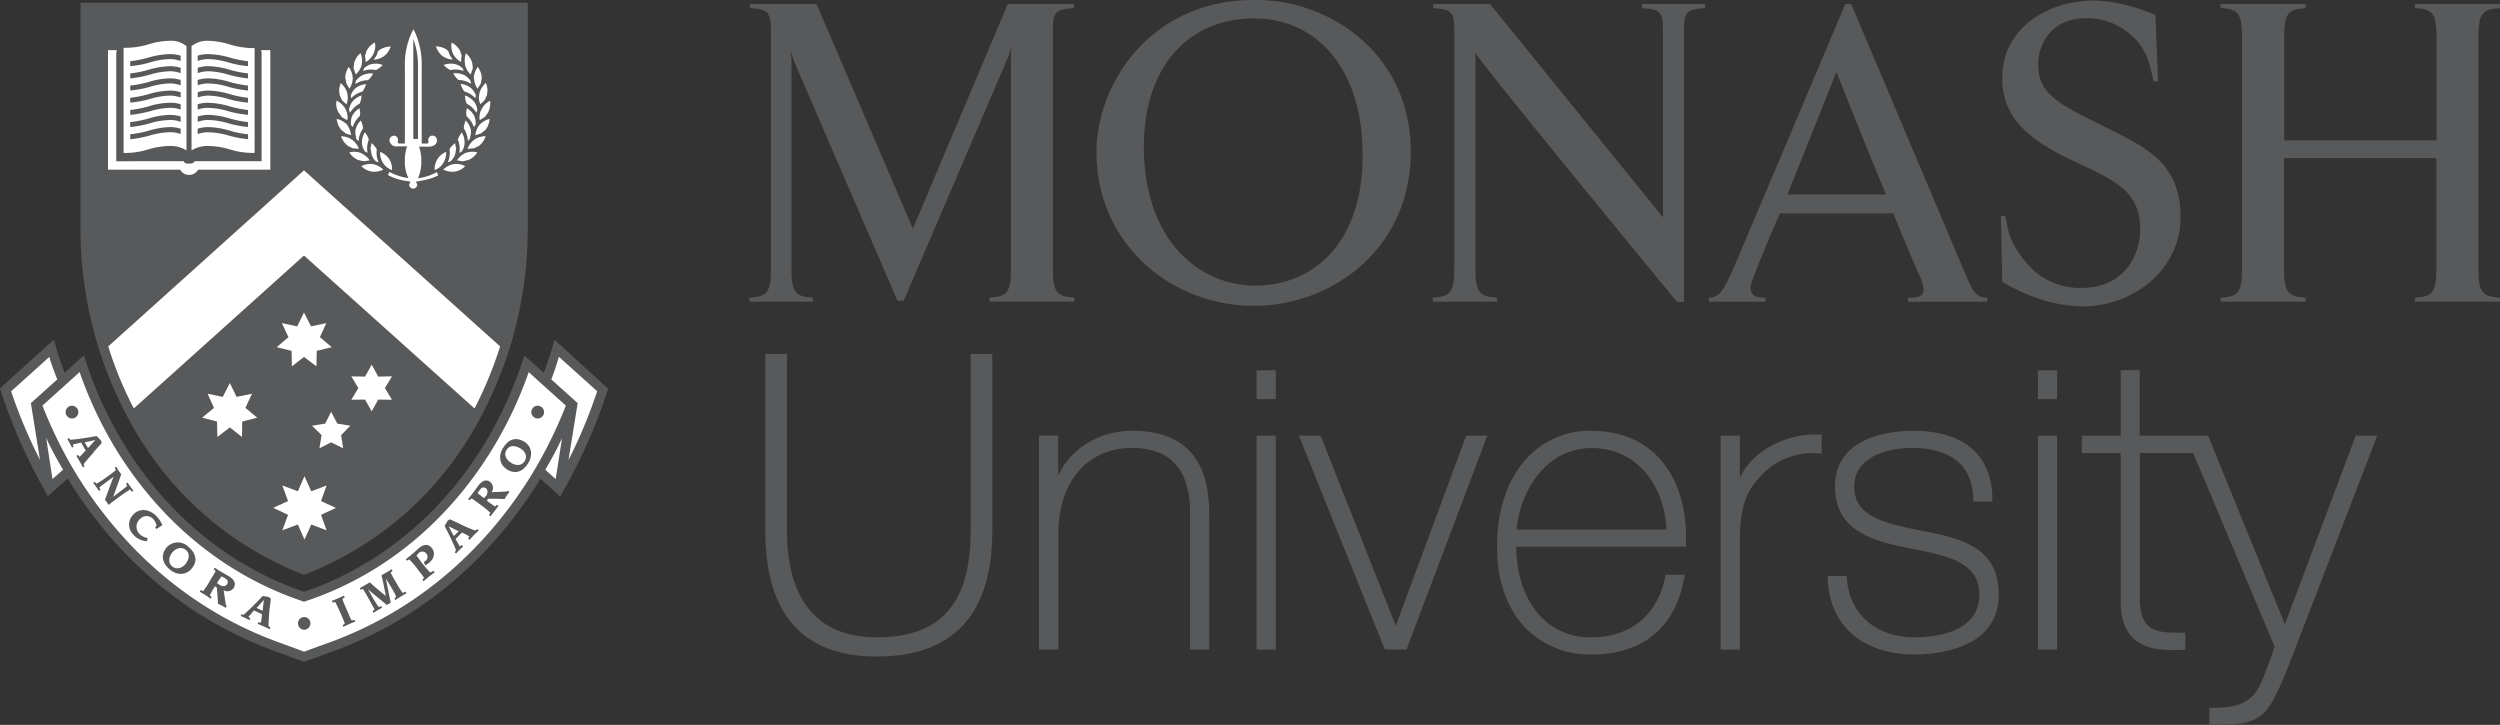 <svg xmlns="http://www.w3.org/2000/svg" viewBox="0 0 623.62 180.81"><rect x="0" y="0" width="623.62" height="180.81" fill="#333333" stroke="none"/><defs><style>.cls-1{fill:#58595b;}.cls-2{fill:#fff;}</style></defs><g id="Layer_2" data-name="Layer 2"><g id="图层_2_1:1_" data-name="图层 2 (1:1)"><path class="cls-1" d="M242.13,88.29v44.12c0,18.13-7.45,26.57-23.43,26.57-18.51,0-22.4-14.45-22.4-26.57V88.29h-5.4v44.12c0,20.81,9.35,31.36,27.8,31.36,19.13,0,28.83-10.55,28.83-31.36V88.29h-5.4Z"/><path class="cls-1" d="M282.48,107.45c-8.29,0-15.47,4.45-18.52,11.2v-10h-4.79V162H264V133.21c0-13.05,7.23-21.48,18.42-21.48,14.44,0,14.44,12.57,14.44,16.69V162h4.78V129.13c0-5.92,0-21.68-19.12-21.68"/><polygon class="cls-1" points="313.45 108.68 313.45 162.04 318.24 162.04 318.24 108.68 317.79 108.68 313.45 108.68"/><polygon class="cls-1" points="313.45 92.36 313.45 99.55 318.24 99.55 318.24 92.36 317.79 92.36 313.45 92.36"/><path class="cls-1" d="M365.73,108.68l-17.55,47.41-18.76-47.41H324L345.44,162h5.42L371,108.68h-5.27Z"/><path class="cls-1" d="M397.07,107.45a21.48,21.48,0,0,0-15.7,6.32c-5.16,5.23-8,13.43-7.92,22.51-.11,8.38,2.47,15.69,7.29,20.57a22.34,22.34,0,0,0,16.33,6.41c12.82,0,21-6.87,23.09-19.36l.1-.53h-4.79l-.06.38c-1.82,9.54-8.68,15.23-18.34,15.23a16.9,16.9,0,0,1-12.56-5c-4-4.06-6.27-10.42-6.27-17.5v-.11h42.33l0-.44c0-.67,0-1.34,0-2,0-8.17-2.42-15.18-6.92-19.89-4.14-4.34-9.74-6.55-16.64-6.55m0,4.28c11.86,0,18.31,10.14,18.68,20.32H378.31c1-10.18,7.65-20.32,18.76-20.32"/><path class="cls-1" d="M434,119.27V108.68h-4.79v53.37H434V132.9c.42-8,2.13-11,5.8-14.78a17.42,17.42,0,0,1,14.1-5l.51.07V108.4l-.43,0c-8.75-.38-17.14,4.33-20,10.89"/><path class="cls-1" d="M479.6,132.46l-1.62-.34c-8-1.69-15.45-3.28-15.45-10.74,0-7.11,7.56-9.65,14.64-9.65,5.57,0,14.94,1.67,15.06,12.92v.45H497v-.45c0-11.09-7.05-17.2-19.84-17.2-4.55,0-19.43,1-19.43,13.93,0,11.61,10.65,13.77,18.42,15.34l1.38.28c8.34,1.68,16.22,3.27,16.22,11.32,0,9.63-11.32,10.66-16.18,10.66-9.69,0-16.32-5.84-16.89-14.87l0-.43h-4.77v.46c.3,11.79,8.61,19.12,21.68,19.12,4.92,0,21-1.08,21-14.94,0-11.41-8.58-13.93-18.94-15.86"/><polygon class="cls-1" points="508.35 108.68 508.35 162.04 513.14 162.04 513.14 108.68 512.68 108.68 508.35 108.68"/><path class="cls-1" d="M533.75,108.68V92.35H529v16.33h-9.69V113H529v36.17l0,.91c0,4.1,1,7.09,3.08,9.1,3.18,3.08,8.41,3.16,12.62,2.9l.43,0v-4.26h-.47c-4.33.12-7.18-.14-8.89-1.8-1.34-1.3-2-3.47-2-6.83V113h13.31c5.25,12.46,20.23,48.06,20.33,48.33-2.35,6.68-3.78,10.55-5.24,12-2.47,2.49-4.95,3.24-10.59,3.24h-.46v4.27h.46c5.84,0,9.59-.17,12.52-2.43,2.26-1.76,3.95-5.5,6.27-11L593,108.68h-5.37s-16.89,45-17.66,47.06c-.83-2.06-19.17-47.06-19.17-47.06Z"/><polygon class="cls-1" points="508.35 92.36 508.35 99.55 513.14 99.55 513.14 92.36 512.68 92.36 508.35 92.36"/><path class="cls-1" d="M312,76.29c-21.21-.44-39-16.72-38.49-39.22C274.08,19.36,288.3-.74,314.2,0c18,.34,38.26,13.88,37.71,38.79s-21.65,38-39.89,37.48m.76-71.67c-16.17,0-27.45,11.9-27.45,31.9,0,23.93,14.23,34.74,27.67,34.74,16.17,0,26.9-12.44,26.9-32.12.21-21.08-10.73-34.52-27.12-34.52"/><path class="cls-1" d="M623.62,2V1h-21.2V2c4.2.28,5.36,1.1,5.36,7.06V35h-38V9.1c0-6,1.16-6.78,5.35-7.06V1H553.91V2c4.19.28,5.36,1.1,5.36,7.06V67.18c0,6-1.17,6.8-5.36,7.07v1H575.1v-1c-4.19-.27-5.35-1.11-5.35-7.07V39.45h38V67.18c0,6-1.16,6.8-5.36,7.07v1h21.2v-1c-4.19-.27-5.35-1.11-5.35-7.07V9.1c0-6,1.16-6.78,5.35-7.06"/><path class="cls-1" d="M357.53,1V2.05c4.08.21,5.24.66,5.24,5V67.17c0,6-1.16,6.81-5.36,7.08v1h16v-1c-4.2-.27-5.36-1.11-5.36-7.08v-54c0,1,41.37,51.33,50.3,62.17h1.71V7c0-4.29,1.16-4.74,5.24-4.95V1H409.58V2.05c4.09.21,5.25.66,5.25,5V54.21L371.67,1Z"/><path class="cls-1" d="M461.78,1H460.3c-3.76,8.93-21.14,50.08-27.2,64.3-1.05,2.43-2.74,6.37-4,7.74a3.69,3.69,0,0,1-2.81,1.22v1h14.12v-1c-1.12,0-3.54,0-3.72-2.11a6.46,6.46,0,0,1,.4-2.19c.45-1.33,3.29-8.53,6.89-16.73h28.3c2.79,6.92,5.33,12.83,6.51,15.45a12.33,12.33,0,0,1,1.05,3.47c0,2.06-1.81,2.11-3.86,2.11v1h19.75v-1c-2.43-.16-3.2-.77-5-4.79ZM445.85,48.52c4.81-11.8,12.24-30.59,12.24-30.59s6.66,16.82,12.35,30.59Z"/><path class="cls-1" d="M187.06,1V2.05c2.29.12,3.63.34,4.4,1.23l.58,1.1v0l.21,1.19L192.31,7V67.17c0,6-1.16,6.81-5.36,7.08v1h15.84v-1c-4.19-.27-5.35-1.11-5.35-7.08V15.64c0-1-.22-2.84-.22-2.84l1,2.84L223.87,75h1.56l26.21-61.13.76-2.52a14.87,14.87,0,0,0-.22,2.3v53.5c0,6-1.15,6.81-5.34,7.08v1H268v-1c-4.19-.27-5.36-1.11-5.36-7.08V7c0-4.29,1.17-4.74,5.25-4.95V1h-16.5L227.71,57.05,203.67,1Z"/><path class="cls-1" d="M499.46,70.3c5,3,12.38,6.14,20.21,6.11h.44c11.6-.16,23.82-8.74,23.82-22.27,0-14.64-10.27-18-20.65-23.39C512.79,25.61,508.42,23,508.42,16.1c0-4.69,2.84-11.57,12.13-11.57a16.61,16.61,0,0,1,7.8,1.93c7.52,4.17,7.89,10.08,8.86,13.82h1.1l-.64-16.54A48.08,48.08,0,0,0,526.43.45a34.2,34.2,0,0,0-4.35-.3c-10.38,0-22.62,6.23-22.62,19.34,0,9,5.35,14.54,15.95,19.78s18.47,7.43,18.47,17.92c0,5.36-3.06,14.64-14.86,14.64a17.39,17.39,0,0,1-11.43-4.11c-7-6.61-6.84-11.85-7.37-13.81h-1.09l.33,16.39"/><path class="cls-1" d="M20.08,57.87a99.82,99.82,0,0,0,14.4,50.86,83.53,83.53,0,0,0,41.35,34.65,83.21,83.21,0,0,0,41.42-34.65,99.42,99.42,0,0,0,14.39-50.86V.68H20.08Z"/><path class="cls-1" d="M138.32,84.75l-.54,1.84c-.65,2.21-1.38,4.34-2.14,6.4l-4.81-4.33-.59,1.74a101.14,101.14,0,0,1-9.92,21.19C109.84,128.36,95,140.6,77.62,147l-1.79.64L74.1,147c-17.4-6.38-32.19-18.6-42.67-35.37A97.86,97.86,0,0,1,21.5,90.4l-.59-1.74-1.39,1.22L16.12,93c-.75-2-1.49-4.16-2.15-6.37l-.54-1.83L12,86,0,96.89l.22.72a138.81,138.81,0,0,0,11,24.87l.7,1.31,5-4.47.55,1c12.45,19.89,30.07,34.43,51,42.07l7.36,2.71,7.46-2.71c20.9-7.64,38.48-22.18,50.93-42l.58-1,4.93,4.46.74-1.31a135.63,135.63,0,0,0,11-24.87l.22-.72Z"/><path class="cls-2" d="M122.28,25.81a5,5,0,0,1-.52,2.22L121,29.14l-1.33.82-.07-.55a4.41,4.41,0,0,1,.55-2.22,4.94,4.94,0,0,1,2.1-2.05l.08.67"/><path class="cls-2" d="M113.21,40.93h0a4.78,4.78,0,0,1,2.83.51,4.4,4.4,0,0,1-2.55,1.37,5.2,5.2,0,0,1-2.93-.5,5,5,0,0,1,2.65-1.38"/><path class="cls-2" d="M108.42,42.43l0-.22a4.68,4.68,0,0,1,.72-2.55h0a4.65,4.65,0,0,1,2.16-1.78l0,.27a4.65,4.65,0,0,1-.71,2.48,4.14,4.14,0,0,1-2.19,1.8"/><path class="cls-2" d="M112.11,37.25a5.18,5.18,0,0,1,1.4-1.53l.28,1.33-.25,1.47a4.25,4.25,0,0,1-1.18,1.73l-.6.21,0-.12a5.79,5.79,0,0,0,.38-3.09"/><path class="cls-2" d="M114.2,34.88a5.28,5.28,0,0,1,1-1.84,4.8,4.8,0,0,1,.69,2.36l0,.38a4,4,0,0,1-.7,2l-.59.36,0-.11a5.71,5.71,0,0,0-.36-3.11"/><path class="cls-2" d="M115.68,32.05a6.36,6.36,0,0,1,.48-2,4.72,4.72,0,0,1,1.33,2.5l0,.64-.27,1.41-.47.51L116.7,35a6.81,6.81,0,0,0-1-3"/><path class="cls-2" d="M116.38,29l-.11-.95.19-1.07A4.74,4.74,0,0,1,118.33,29a4.85,4.85,0,0,1,.33,1.75l0,.28-.38.62-.12-.09A6.27,6.27,0,0,0,116.38,29"/><path class="cls-2" d="M116.44,25.88a4.64,4.64,0,0,1-.45-2.07,5.15,5.15,0,0,1,2.33,1.64,4.35,4.35,0,0,1,.76,1.91l-.2.69-.14-.05a5.9,5.9,0,0,0-2.3-2.12"/><path class="cls-2" d="M118.62,24.35l-.18,0a6.12,6.12,0,0,0-2.63-1.55,5.05,5.05,0,0,1-.89-1.85,4.56,4.56,0,0,1,2.55,1,4.25,4.25,0,0,1,1.19,1.73l0,.65"/><path class="cls-2" d="M117.4,20.86a5.51,5.51,0,0,0-3-.9,5.69,5.69,0,0,1-1.36-1.66,5,5,0,0,1,2.84.47,4.64,4.64,0,0,1,1.48,1.39l.13.69h-.11"/><path class="cls-2" d="M115.48,40.25,114,40a5.32,5.32,0,0,1,2.06-1.82,5.12,5.12,0,0,1,3-.18,4.66,4.66,0,0,1-2.22,1.91l-1.31.31"/><path class="cls-2" d="M118.16,37l-1.55.13a5,5,0,0,1,1.68-2.27h0a5,5,0,0,1,2.85-.89,5,5,0,0,1-1.72,2.46l-1.26.58"/><path class="cls-2" d="M121.1,32.38l-1.11.9-1.42.45a5.18,5.18,0,0,1,1.06-2.63,5.5,5.5,0,0,1,2.49-1.45,4.89,4.89,0,0,1-1,2.73"/><path class="cls-2" d="M121.6,22.58l-.13,1.1L120.9,25,119.81,26a4.88,4.88,0,0,1-.36-1.69l.15-1.13a5.13,5.13,0,0,1,1.61-2.49,5.29,5.29,0,0,1,.39,1.85"/><path class="cls-2" d="M118.18,19.46a5.09,5.09,0,0,1,1-2.76,5,5,0,0,1,1,2.78v0l-.25,1.38-.81,1.28a4.89,4.89,0,0,1-.87-2.65Z"/><path class="cls-2" d="M116.21,13.26a4.83,4.83,0,0,1,1.59,2.49l.13,1,0,.3-.51,1.52A4.68,4.68,0,0,1,116,16.21l-.09-1.07a5.56,5.56,0,0,1,.33-1.88"/><path class="cls-2" d="M115.65,17.66l-.13,0a6,6,0,0,0-3.17-.18,6,6,0,0,1-1.69-1.28,5.06,5.06,0,0,1,2.89-.2,4.32,4.32,0,0,1,1.82,1l.28.65"/><path class="cls-2" d="M112.62,10.59a4.79,4.79,0,0,1,2.14,2.08l.42,1.23a5.75,5.75,0,0,0-.14,1.6,5.44,5.44,0,0,1-2-2,4.85,4.85,0,0,1-.47-2.16l.09-.75"/><path class="cls-2" d="M111.53,12.5l.3.26.41,1.1v0l.69,1a5,5,0,0,1-2.51-.85,5.09,5.09,0,0,1-1.67-2.43,4.76,4.76,0,0,1,2.78.88"/><path class="cls-2" d="M98.29,33.82a1.09,1.09,0,0,1,1,1.12l-.12.45.25.42H101v-19a19.07,19.07,0,0,1,1.7-8.68l.43-.84.43.84a20,20,0,0,1,1.63,8.68v19h1.49l.25-.42-.11-.45a1.11,1.11,0,0,1,1.12-1.12A1.15,1.15,0,0,1,109,35c0,.78-.6,1.58-2,1.58h-2.47a10.45,10.45,0,0,1,.57,3.6,10.33,10.33,0,0,1-.82,4.29A13.55,13.55,0,0,0,108.86,43l.12-.08.35.82-.1.05A13.81,13.81,0,0,1,105.48,45l-1.71.31.3.74a1,1,0,0,1-1,1,1,1,0,0,1-1-1l.32-.74L100.49,45a13.76,13.76,0,0,1-3.62-1.27l-.1-.05.36-.82.11.08a13.84,13.84,0,0,0,4.64,1.48,9.2,9.2,0,0,1-.89-4.31,10.71,10.71,0,0,1,.56-3.6H99.08A1.7,1.7,0,0,1,97.15,35a1.17,1.17,0,0,1,1.14-1.15"/><path class="cls-2" d="M94.4,40.32l0,.15-.61-.21a3.91,3.91,0,0,1-1.1-1.74L92.42,37l.28-1.32A6.45,6.45,0,0,1,94,37.25a5.69,5.69,0,0,0,.37,3.07"/><path class="cls-2" d="M91.79,20a5.69,5.69,0,0,0-3.05.9h-.11l.13-.7a4.51,4.51,0,0,1,1.54-1.38,5,5,0,0,1,2.77-.48A4.84,4.84,0,0,1,91.79,20"/><path class="cls-2" d="M91.67,38l-.06.12L91,37.73a4.22,4.22,0,0,1-.72-2l0-.37A5,5,0,0,1,91,33a4.77,4.77,0,0,1,1,1.84A5.7,5.7,0,0,0,91.67,38"/><path class="cls-2" d="M88.65,32.56A4.72,4.72,0,0,1,90,30.06a4.83,4.83,0,0,1,.55,2,6.06,6.06,0,0,0-1.09,3l-.09.12-.47-.5-.28-1.43.05-.63"/><path class="cls-2" d="M88,31.6l-.11.09-.36-.64,0-.26A4.89,4.89,0,0,1,87.81,29,4.72,4.72,0,0,1,89.67,27L89.86,28l-.11.95A6.53,6.53,0,0,0,88,31.6"/><path class="cls-2" d="M88.68,22a4.72,4.72,0,0,1,2.62-1,5.15,5.15,0,0,1-.9,1.85,6.06,6.06,0,0,0-2.71,1.55l-.16,0,0-.66A4.1,4.1,0,0,1,88.68,22"/><path class="cls-2" d="M87.83,25.45a5,5,0,0,1,2.34-1.64,4.82,4.82,0,0,1-.47,2.05A6.18,6.18,0,0,0,87.39,28l-.12.06-.2-.68a4.12,4.12,0,0,1,.76-1.92"/><path class="cls-2" d="M87.57,33.73l-1.35-.45-1.1-.9A4.9,4.9,0,0,1,84,29.65a5.2,5.2,0,0,1,2.57,1.45,5.57,5.57,0,0,1,1,2.63"/><path class="cls-2" d="M87.85,34.86v0a5.05,5.05,0,0,1,1.67,2.26L88,37l-1.18-.59A4.91,4.91,0,0,1,85.08,34a4.63,4.63,0,0,1,2.77.89"/><path class="cls-2" d="M90.08,38.21h0A5.1,5.1,0,0,1,92.23,40l-1.5.23-1.38-.32a4.46,4.46,0,0,1-2.2-1.9,4.8,4.8,0,0,1,2.93.17"/><path class="cls-2" d="M93,40.93h0a5,5,0,0,1,2.61,1.38,5.15,5.15,0,0,1-2.87.5,4.92,4.92,0,0,1-2.61-1.37A5.06,5.06,0,0,1,93,40.93"/><path class="cls-2" d="M95.52,40.63a4.73,4.73,0,0,1-.7-2.48l0-.27a4.88,4.88,0,0,1,2.25,1.78h0a4.62,4.62,0,0,1,.72,2.54v.22a4.56,4.56,0,0,1-2.28-1.8"/><path class="cls-2" d="M93.91,13.87l.39-1.1.31-.27a5,5,0,0,1,2.86-.88,5,5,0,0,1-1.74,2.43,5.16,5.16,0,0,1-2.53.85l.69-1Z"/><path class="cls-2" d="M91.46,12.66a4.9,4.9,0,0,1,2.06-2.07l.1.75a4.71,4.71,0,0,1-.5,2.16,4.59,4.59,0,0,1-1.94,2,6.11,6.11,0,0,0-.13-1.59l.41-1.24"/><path class="cls-2" d="M90.83,17a4.3,4.3,0,0,1,1.83-1,4.63,4.63,0,0,1,2.8.21,5.74,5.74,0,0,1-1.68,1.27,5.79,5.79,0,0,0-3.09.18l-.13,0,.27-.65"/><path class="cls-2" d="M88.33,15.75a4.81,4.81,0,0,1,1.6-2.5,5.47,5.47,0,0,1,.4,1.89l-.12,1.07a5,5,0,0,1-1.47,2.37l-.52-1.51v-.3l.12-1"/><path class="cls-2" d="M86.11,19.48A5.22,5.22,0,0,1,87,16.7,5.36,5.36,0,0,1,88,19.47v0a5.12,5.12,0,0,1-.84,2.65l-.75-1.29-.25-1.37Z"/><path class="cls-2" d="M85,20.73a5.12,5.12,0,0,1,1.63,2.48l.13,1.13a4.9,4.9,0,0,1-.34,1.7L85.32,25l-.59-1.28-.14-1.11a5.5,5.5,0,0,1,.4-1.84"/><path class="cls-2" d="M84,25.13a4.92,4.92,0,0,1,2.17,2.06,4.63,4.63,0,0,1,.54,2.23L86.6,30l-1.34-.8L84.42,28a4.41,4.41,0,0,1-.56-2.22l.09-.68"/><path class="cls-1" d="M104.27,16.86a19.54,19.54,0,0,0-1.17-7.15V34.65h1.17Z"/><path class="cls-2" d="M57.32,37.26a19.33,19.33,0,0,0,6.19.89V12A21,21,0,0,1,57,11a19.26,19.26,0,0,0-5.12-.82,6.07,6.07,0,0,0-4.1,1.35V37.51a7.73,7.73,0,0,1,4.06-1.1,19.78,19.78,0,0,1,5.47.85"/><path class="cls-2" d="M42.52,36.41a7.48,7.48,0,0,1,4,1.11v-26a6,6,0,0,0-4.08-1.35,19,19,0,0,0-5.13.81,20.1,20.1,0,0,1-6.48.94V38.15a19.15,19.15,0,0,0,6.18-.89,19.56,19.56,0,0,1,5.47-.85"/><path class="cls-2" d="M66.8,12.5H65.12l.14.59,0,.13v27l-16.71,0c-.3.51-.66.6-1.44.6s-1-.09-1.31-.6L29,40.22V13.27l0-.19.14-.58H26.94V42.32h18a2.47,2.47,0,0,0,2.2,1.3,2.53,2.53,0,0,0,2.29-1.3h18V12.5Z"/><path class="cls-1" d="M51.85,16.51a9.51,9.51,0,0,0-2.53.4v1.34a8.46,8.46,0,0,1,2.57-.48,20.1,20.1,0,0,1,5.1.85,26.55,26.55,0,0,0,4.87.93V18.31a25.29,25.29,0,0,1-4.55-.91,20.29,20.29,0,0,0-5.46-.89"/><path class="cls-1" d="M51.85,31.7a9.13,9.13,0,0,0-2.53.4v1.34A7.44,7.44,0,0,1,51.89,33,19.12,19.12,0,0,1,57,33.8a27.35,27.35,0,0,0,4.88.92V33.49a23.11,23.11,0,0,1-4.57-.9,20.83,20.83,0,0,0-5.44-.89"/><path class="cls-1" d="M51.85,28.65a9.5,9.5,0,0,0-2.53.41V30.4a7.39,7.39,0,0,1,2.57-.48,19.38,19.38,0,0,1,5.11.85,27.13,27.13,0,0,0,4.86.91V30.46a26.19,26.19,0,0,1-4.55-.91,19.87,19.87,0,0,0-5.46-.9"/><path class="cls-1" d="M51.85,19.54a9.51,9.51,0,0,0-2.53.4v1.34a8.19,8.19,0,0,1,2.57-.47,18.91,18.91,0,0,1,5.09.85,28.09,28.09,0,0,0,4.88.92V21.34a26.22,26.22,0,0,1-4.57-.9,19.74,19.74,0,0,0-5.44-.9"/><path class="cls-1" d="M51.85,25.64a8.82,8.82,0,0,0-2.53.36v1.34a7.15,7.15,0,0,1,2.56-.44,19.18,19.18,0,0,1,5.09.85,28.38,28.38,0,0,0,4.89.9V27.43a25.73,25.73,0,0,1-4.59-.91,20.19,20.19,0,0,0-5.42-.88"/><path class="cls-1" d="M57.31,14.35a21,21,0,0,0-5.47-.86,9.53,9.53,0,0,0-2.52.38v1.34a7.64,7.64,0,0,1,2.56-.47,18.82,18.82,0,0,1,5.11.84,24.24,24.24,0,0,0,4.87.91V15.26a25.12,25.12,0,0,1-4.55-.91"/><path class="cls-1" d="M37.07,29.56a27.59,27.59,0,0,1-4.59.9v1.23a27.37,27.37,0,0,0,4.9-.93,19.64,19.64,0,0,1,5.1-.84,7.45,7.45,0,0,1,2.58.48V29.05a9.67,9.67,0,0,0-2.54-.39,19.21,19.21,0,0,0-5.45.9"/><path class="cls-1" d="M37.1,26.53a30.31,30.31,0,0,1-4.61.91v1.22a30.73,30.73,0,0,0,4.92-.91,18.67,18.67,0,0,1,5.07-.85,7.12,7.12,0,0,1,2.58.45V26a8.56,8.56,0,0,0-2.53-.38,19.66,19.66,0,0,0-5.43.89"/><path class="cls-1" d="M51.85,22.59a9.13,9.13,0,0,0-2.53.4v1.33a8.49,8.49,0,0,1,2.57-.47,18.64,18.64,0,0,1,5.11.86,28,28,0,0,0,4.86.9V24.39a25.29,25.29,0,0,1-4.55-.91,20.23,20.23,0,0,0-5.46-.89"/><path class="cls-1" d="M37.07,32.6a24.56,24.56,0,0,1-4.58.89v1.24a27.43,27.43,0,0,0,4.89-.93,18.76,18.76,0,0,1,5.1-.82,7.32,7.32,0,0,1,2.58.46V32.1a9.25,9.25,0,0,0-2.53-.4,20.34,20.34,0,0,0-5.46.9"/><path class="cls-1" d="M37.06,14.35a25.5,25.5,0,0,1-4.57.91v1.23a25.25,25.25,0,0,0,4.89-.91,18.51,18.51,0,0,1,5.1-.84,7.93,7.93,0,0,1,2.58.47V13.88a9.19,9.19,0,0,0-2.52-.39,20.7,20.7,0,0,0-5.48.86"/><path class="cls-1" d="M37.06,17.4a25.5,25.5,0,0,1-4.57.91v1.24a26.89,26.89,0,0,0,4.89-.93,19.33,19.33,0,0,1,5.1-.85,8,8,0,0,1,2.58.48V16.91a9.66,9.66,0,0,0-2.54-.4,20,20,0,0,0-5.46.89"/><path class="cls-1" d="M37.07,23.48a26.63,26.63,0,0,1-4.59.91V25.6a27.33,27.33,0,0,0,4.9-.9,18.49,18.49,0,0,1,5.1-.85,8.26,8.26,0,0,1,2.58.47V23a9.23,9.23,0,0,0-2.51-.4,19.57,19.57,0,0,0-5.48.89"/><path class="cls-1" d="M37.1,20.44a27.41,27.41,0,0,1-4.61.9v1.23a26.86,26.86,0,0,0,4.92-.91,18.29,18.29,0,0,1,5.07-.85,8,8,0,0,1,2.58.47V19.94a10.07,10.07,0,0,0-2.52-.4,19,19,0,0,0-5.44.9"/><polygon class="cls-2" points="60.42 105.15 60.37 109 57.33 106.62 54.22 109 54.14 105.15 50.42 104.19 53.38 101.75 51.8 98.22 55.57 99 57.33 95.56 59.02 99 62.86 98.22 61.21 101.75 64.17 104.19 60.42 105.15"/><polygon class="cls-2" points="81.47 132.28 77.65 130.84 75.95 134.59 74.3 130.84 70.42 132.28 71.86 128.43 68.15 126.68 71.86 124.99 70.42 121.1 74.3 122.55 75.95 118.78 77.65 122.55 81.47 121.1 80.08 124.99 83.78 126.69 80.08 128.43 81.47 132.28"/><polygon class="cls-2" points="70.31 80.6 74.14 81.41 75.83 77.95 77.59 81.41 81.39 80.6 79.8 84.11 82.75 86.6 79.01 87.52 78.94 91.39 75.83 89.04 72.81 91.39 72.74 87.52 69.01 86.6 71.96 84.11 70.31 80.6"/><polygon class="cls-2" points="85.6 111.83 82.6 110.34 79.68 111.83 80.22 108.54 77.83 106.19 81.12 105.67 82.6 102.72 84.14 105.67 87.38 106.19 85.1 108.54 85.6 111.83"/><polygon class="cls-2" points="97.78 99.72 94.34 99.67 92.72 102.61 91.06 99.67 87.63 99.72 89.39 96.81 87.63 93.88 91.06 93.94 92.72 90.97 94.34 93.94 97.78 93.88 96.01 96.81 97.78 99.72"/><path class="cls-2" d="M75.83,63.74l42.54,38.15a97.47,97.47,0,0,0,6.38-15.48L75.83,42.49,27,86.41a93.86,93.86,0,0,0,6.38,15.48Z"/><path class="cls-2" d="M141.81,114.76l2.29-14.2-6.58-5.91A59,59,0,0,0,139.4,89c2,1.79,8.62,7.75,9.57,8.59a124.55,124.55,0,0,1-7.16,17.15"/><path class="cls-2" d="M138.62,119.5c-.64-.58-1.55-1.4-2.6-2.31l0,0c1.5-2.56,2.92-5.16,4.17-7.87Z"/><path class="cls-2" d="M2.77,97.6c.94-.83,7.61-6.8,9.52-8.57.6,2,1.27,3.78,2,5.61l-6.59,5.92,2.28,14.16A125.3,125.3,0,0,1,2.77,97.6"/><path class="cls-2" d="M13.09,119.5l-1.57-10.25a86.72,86.72,0,0,0,4.21,7.91l-2.64,2.34"/><path class="cls-2" d="M132.22,119.06c-12.19,19.43-29.39,33.63-49.77,41.1,0,0-5.87,2.12-6.62,2.41-.66-.29-6.53-2.42-6.53-2.42-20.38-7.46-37.58-21.66-49.78-41.1a109.69,109.69,0,0,1-8.93-17.88l9.27-8.35a101.08,101.08,0,0,0,9.53,20c10.82,17.23,26,29.81,43.88,36.37l2.56.92,2.64-.92c17.93-6.55,33.07-19.14,43.84-36.37a99.52,99.52,0,0,0,9.58-20c1.82,1.69,8.2,7.41,9.26,8.35a111,111,0,0,1-8.93,17.89"/><path class="cls-1" d="M23.42,112.68l1.94-2.14-.17-.66-1.07-1.1c-2,.35-5.15.86-6.57.92l-.38-.43-.37.21.55,1,.62,1.19.36-.22-.16-.57,2.08-.49,1.12,2-1.5,1.57-.41-.47-.4.22.85,1.45.76,1.41.4-.23-.19-.57c.38-.54,1.63-2,2.54-3m-2.31-2.45,2.67-.55v0l-1.83,2Z"/><path class="cls-1" d="M32.92,122.68l.37-.28-.76-1-.7-1-.39.26.28.59c-1,.8-3.48,2.68-3.48,2.68v0c.63-1.76,1.38-3.8,2-5.64l-.69-.91L29,116.4l-.36.27.27.58a16.16,16.16,0,0,1-1.52,1.2l-1.68,1.2a16.81,16.81,0,0,1-1.63,1l-.47-.45-.35.26.74,1,.7,1,.36-.27-.29-.6c1-.8,2.42-1.83,3.56-2.67h0c-.73,1.86-1.41,3.79-2.15,5.75l.51.65.42.63c.54-.45,1.26-1,2.07-1.6l1.62-1.17c.61-.43,1.13-.75,1.65-1.06Z"/><path class="cls-1" d="M33.38,128.24a3.49,3.49,0,0,0-.17,5.07A4.84,4.84,0,0,0,36.68,135l.12-.82a3.21,3.21,0,0,1-2-1,2.54,2.54,0,0,1,.15-3.74,2.21,2.21,0,0,1,3.31.09,3.62,3.62,0,0,1,.8,1.6l-.37.44.33.39L40.5,131a7,7,0,0,0-1.39-2.16c-1.71-1.82-4.09-2.19-5.73-.64"/><path class="cls-1" d="M47,136.42a3.71,3.71,0,0,0-5.48.19c-1.45,1.8-1.11,3.81.81,5.43s4.2,1.38,5.46-.2c1.55-1.77,1.19-3.8-.79-5.42m-.64,4.2c-1,1.17-2.36,1.52-3.4.67s-.94-2.27,0-3.44,2.38-1.53,3.41-.66.87,2.25-.06,3.43"/><path class="cls-1" d="M57.17,143.81l-1.28-.76-1.28-.74-1.06-.7-.24.39.49.44a18.49,18.49,0,0,1-1,1.69l-1,1.73c-.4.61-.74,1.09-1.13,1.59l-.61-.25-.24.39,1.42.86,1.33.89.23-.39-.44-.44a11,11,0,0,1,.93-1.71l.34-.54.45.29c.12,1,.23,2.82.3,4.07a17.29,17.29,0,0,1,1.94,1l.24-.39-.2-.27c-.11-.49-.45-3-.56-3.7a1.89,1.89,0,0,0,2.49-.61c.49-.8.51-1.82-1.14-2.88m-.5,1.92c-.45.7-1.15.67-2,.13l-.52-.37.31-.5.82-1.19.85.46c.73.45.88.94.55,1.47"/><path class="cls-1" d="M67.57,149.36l-.53-.44-1.52-.26a62.39,62.39,0,0,1-4.74,4.69l-.57-.12-.18.41,1,.46,1.22.57.21-.42-.5-.35,1.39-1.62,2,.93a16.31,16.31,0,0,1-.28,2.13l-.61-.14-.18.41,1.56.67,1.45.68.18-.41-.48-.36c0-.64.09-2.57.22-4Zm-2.06,3L64,151.65l1.82-2h0Z"/><path class="cls-1" d="M87.74,154.81a13.7,13.7,0,0,1-.82-1.75l-.8-1.84a18.78,18.78,0,0,1-.72-1.81L86,149l-.19-.42-1.5.68-1.54.64.19.41.65-.15c.29.53.56,1.07.87,1.75l.82,1.85c.3.68.51,1.23.71,1.81l-.54.36.18.42,1.47-.69,1.5-.62-.19-.42Z"/><path class="cls-1" d="M100.45,147.9c-.37-.5-.7-1-1.09-1.63l-1-1.74a14.62,14.62,0,0,1-.92-1.7l.49-.43-.24-.4-1.25.77-1.28.73c.24.92.95,4.41,1.1,5.14-.8-.54-3.35-2.73-4-3.37L91,146l-1.27.72.24.38.57-.19.5.82c.49.82,2,3.53,2.39,4.3l-.48.44.22.38,1.06-.65,1.1-.61-.23-.4-.62.23c-.37-.49-.7-1-1.1-1.62l-.57-1-1-1.78v0c2.56,2.16,4,3.29,4.66,3.9l1-.56-1.22-6h0c.2.3.59.9,1.11,1.76l.59,1a10.48,10.48,0,0,1,.88,1.73l-.43.42.21.4,1.36-.86,1.44-.84-.22-.38Z"/><path class="cls-1" d="M107.31,142.82c-.43-.45-.83-.89-1.31-1.47l-.93-1.14-1.18-1.63.54-.61a1.3,1.3,0,1,1,1.75,1.92l-.45.29.34.87.9-.6c1.52-1.22,1.56-2.75.73-3.77s-1.91-1-3.15,0l-1,.91-1.17,1-1.15.91.29.35.58-.3c.43.42.82.87,1.31,1.43l1.2,1.59c.48.57.83,1.05,1.18,1.55l-.43.5.29.36,1.27-1.07,1.52-1.17-.3-.35Z"/><path class="cls-1" d="M118.53,132.34a35.11,35.11,0,0,1-3.63-1.55l-2.65-1.26-.57.35-.77,1.34c1,1.84,2.35,4.68,2.85,6.06l-.33.48.34.31.77-.82,1-.95-.33-.33-.5.36-1.07-1.86,1.6-1.63a15.65,15.65,0,0,1,1.86,1l-.34.52.33.32,1.15-1.23,1.16-1.12L119,132Zm-5.32,1.37-1.3-2.41v0l2.5,1.21Z"/><path class="cls-1" d="M126.42,122.59c-.48.06-3.08.16-3.78.19a1.9,1.9,0,0,0-.38-2.55c-.69-.57-1.7-.67-2.93.89l-.89,1.21-.88,1.17-.8,1,.38.28.48-.45c.54.34,1,.66,1.63,1.12l1.62,1.22a16,16,0,0,1,1.44,1.26l-.31.59.37.27,1-1.33,1-1.28-.37-.27-.47.44c-.53-.32-1-.66-1.63-1.1l-.45-.41.3-.43c1,0,2.82,0,4.11.09a14.8,14.8,0,0,1,1.21-1.79l-.37-.28Zm-5.26,1.2-.44.46-.46-.34-1.12-.9.54-.8c.51-.67,1-.79,1.52-.4s.55,1.2,0,2"/><path class="cls-1" d="M130.69,110.12c-2.07-1.2-3.93-.53-5.24,1.66s-.66,4.35,1.11,5.38c1.95,1.19,3.93.53,5.23-1.67s.68-4.34-1.1-5.37m.22,4.88c-.69,1.15-2.09,1.28-3.37.49s-1.92-2-1.22-3.21,2-1.26,3.37-.5,1.91,2.07,1.22,3.22"/><path class="cls-1" d="M75.83,153.92a1.56,1.56,0,0,0-1.49,1.56,1.58,1.58,0,0,0,1.49,1.61,1.62,1.62,0,0,0,1.61-1.61,1.59,1.59,0,0,0-1.61-1.56"/><path class="cls-1" d="M17.91,104.39a1.59,1.59,0,1,0-1.54-1.56,1.58,1.58,0,0,0,1.54,1.56"/><path class="cls-1" d="M134.08,104.39a1.59,1.59,0,1,0-1.54-1.56,1.6,1.6,0,0,0,1.54,1.56"/></g></g></svg>